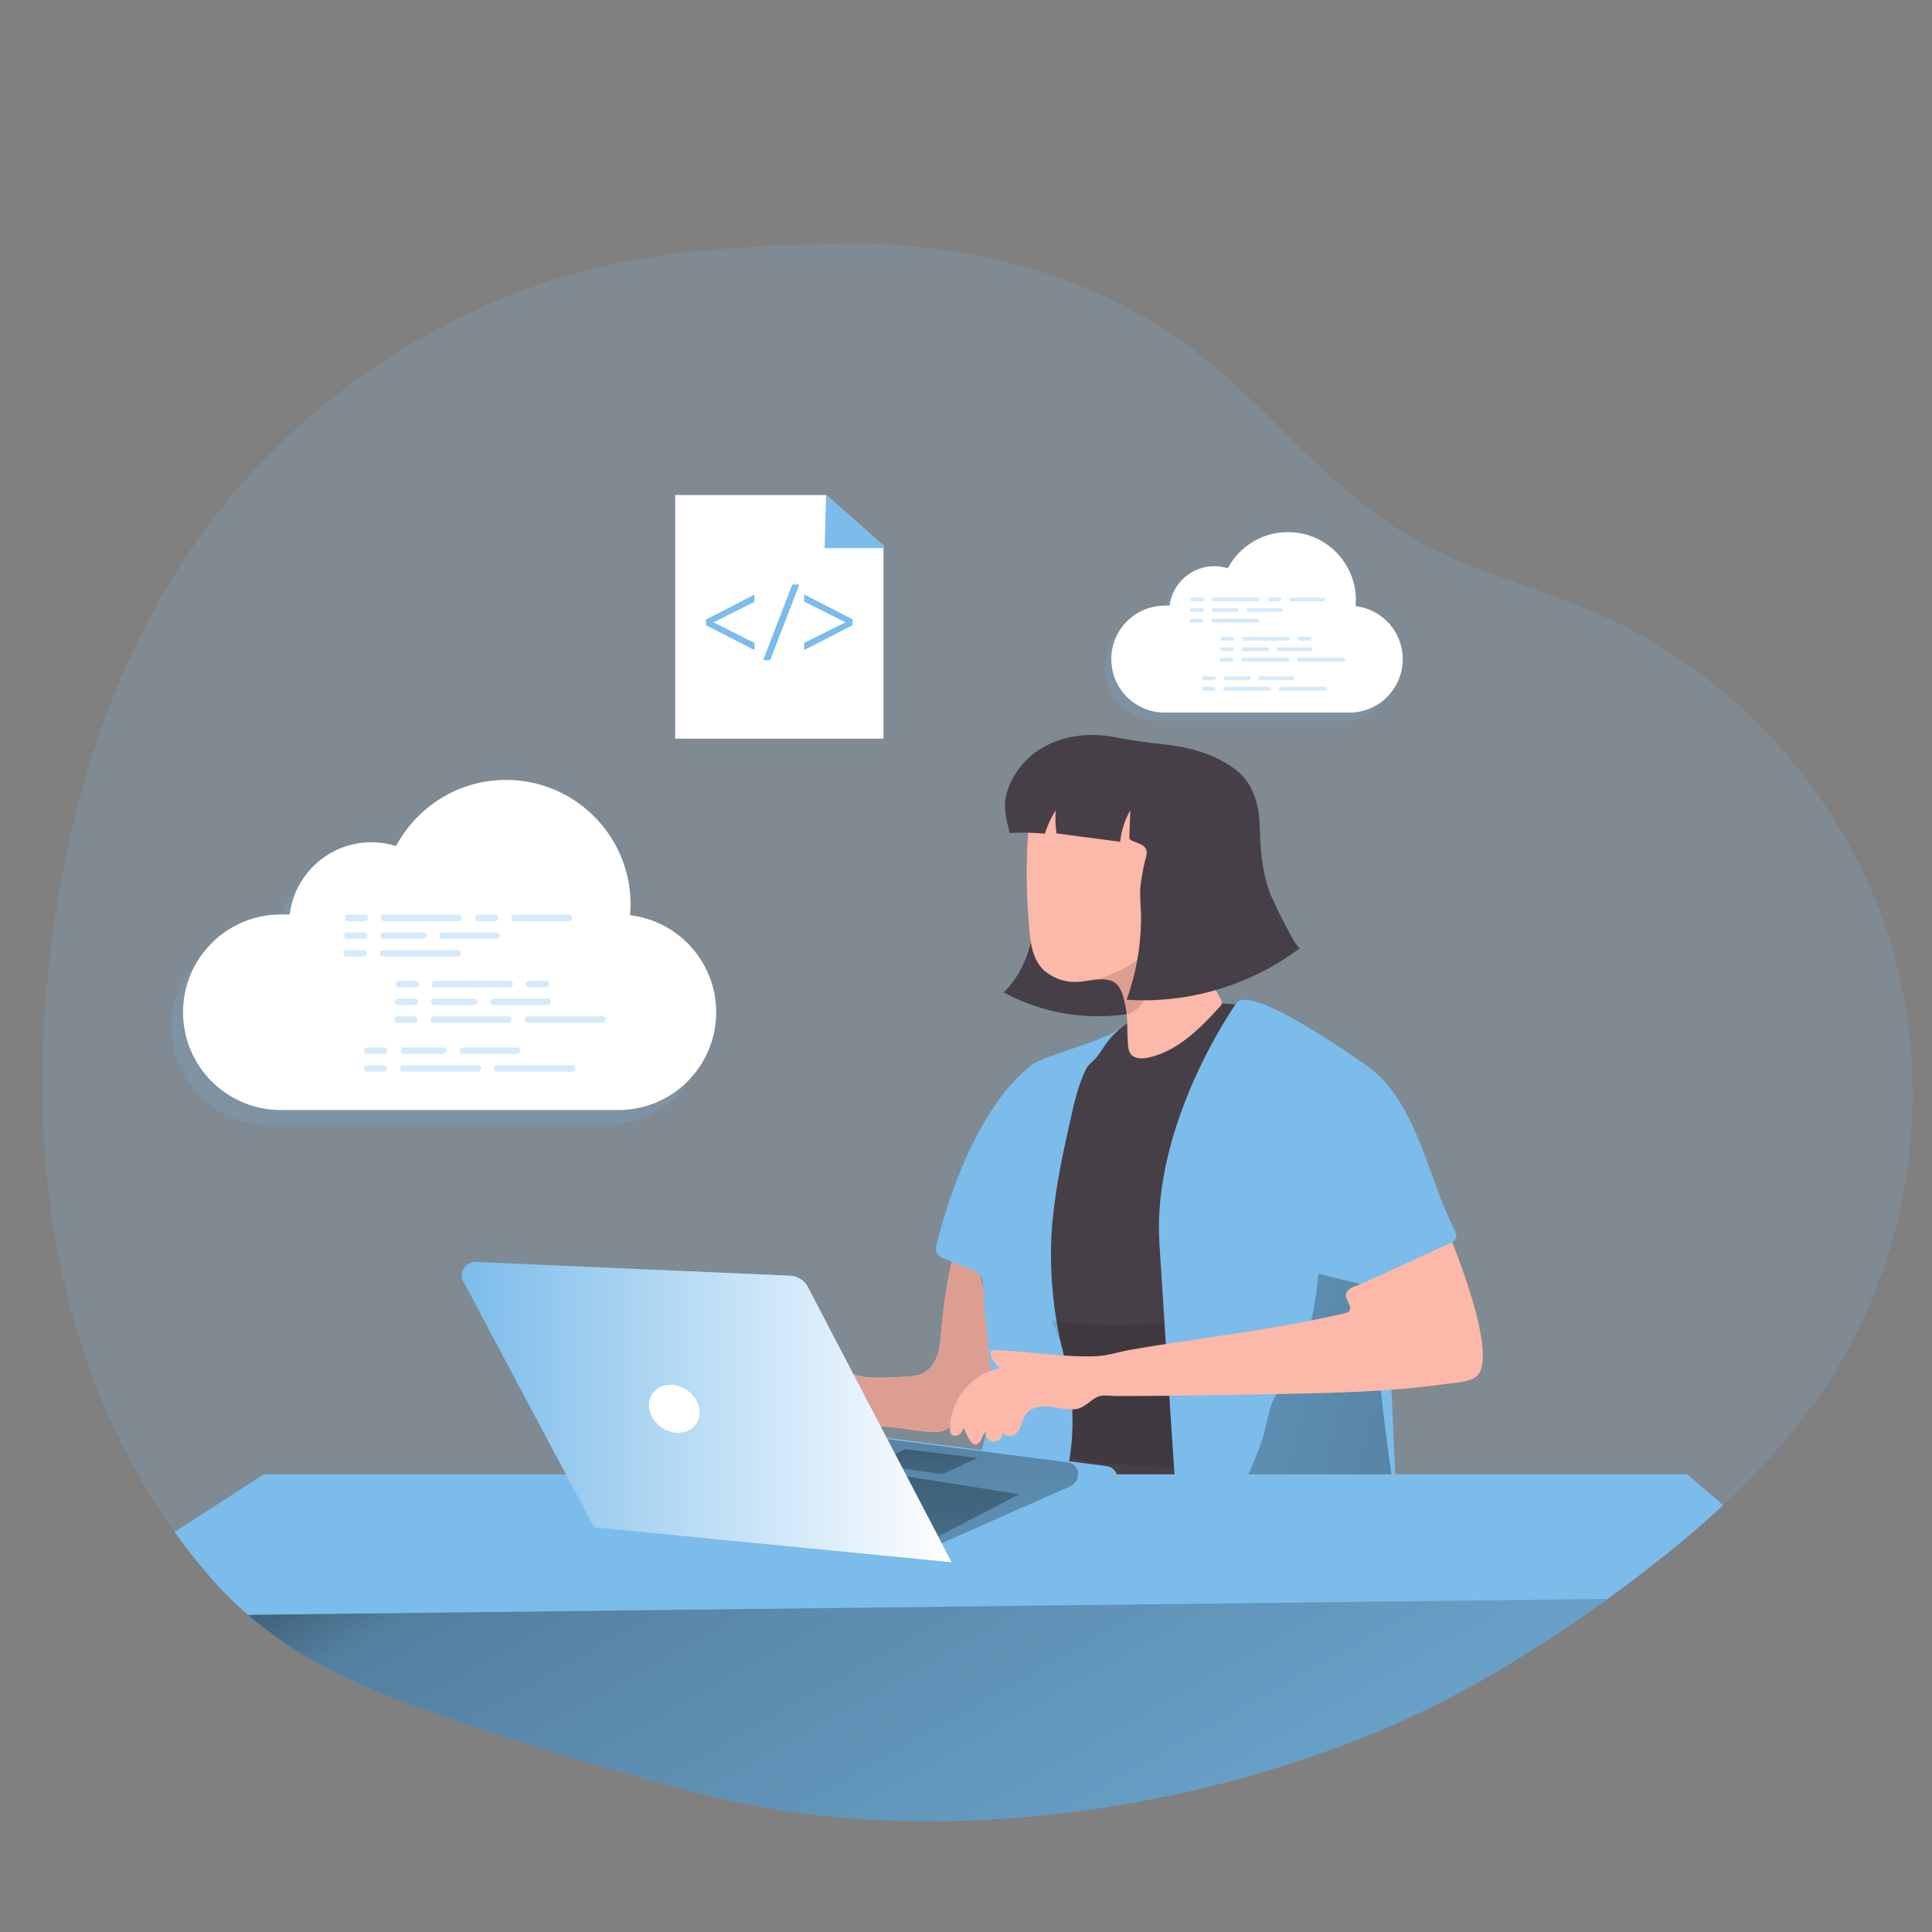 <svg xmlns="http://www.w3.org/2000/svg" xmlns:xlink="http://www.w3.org/1999/xlink" transform="scale(1)" id="_0704_Coding_9" viewBox="0 0 500 500" class="show_show__wrapper__graphic__5Waiy "><rect x="0" y="0" width="500" height="500" fill="#808080" stroke="none"/><title>React</title><defs><style>.cls-1{fill:url(#linear-gradient);}.cls-1,.cls-2,.cls-3,.cls-4,.cls-5,.cls-6,.cls-7,.cls-8,.cls-9,.cls-10,.cls-11,.cls-12,.cls-13{stroke-width:0px;}.cls-2{isolation:isolate;opacity:.18;}.cls-2,.cls-13{fill:#7bbceb;}.cls-14{opacity:.31;}.cls-3{fill:url(#linear-gradient-4);}.cls-4{fill:url(#linear-gradient-2);}.cls-5{fill:url(#linear-gradient-3);}.cls-6{fill:url(#linear-gradient-7);}.cls-7{fill:url(#linear-gradient-5);}.cls-8{fill:url(#linear-gradient-6);}.cls-9{fill:#473f47;}.cls-10{fill:#dd9e92;}.cls-11{fill:#fff;}.cls-12{fill:#fcb8a8;}</style><linearGradient id="linear-gradient" x1="172.01" y1="295.42" x2="346.15" y2="603.52" gradientUnits="userSpaceOnUse"><stop offset="0" stop-color="#000"></stop><stop offset=".08" stop-color="#000" stop-opacity=".69"></stop><stop offset=".21" stop-color="#000" stop-opacity=".32"></stop><stop offset="1" stop-color="#000" stop-opacity="0"></stop></linearGradient><linearGradient id="linear-gradient-2" x1="-38.78" y1="-79.79" x2="574.45" y2="539.97" gradientTransform="translate(726.17) rotate(-180) scale(1 -1)" xlink:href="#linear-gradient"></linearGradient><linearGradient id="linear-gradient-3" x1="430.55" y1="397.67" x2="168.43" y2="328.99" gradientUnits="userSpaceOnUse"><stop offset="0" stop-color="#000"></stop><stop offset=".08" stop-color="#000" stop-opacity=".69"></stop><stop offset=".21" stop-color="#000" stop-opacity=".32"></stop><stop offset="1" stop-color="#000" stop-opacity="0"></stop></linearGradient><linearGradient id="linear-gradient-4" x1="513.55" y1="318.12" x2="498.09" y2="524.94" gradientTransform="translate(726.17) rotate(-180) scale(1 -1)" xlink:href="#linear-gradient-3"></linearGradient><linearGradient id="linear-gradient-5" x1="487.6" y1="362.79" x2="484.11" y2="409.46" gradientTransform="translate(726.17) rotate(-180) scale(1 -1)" xlink:href="#linear-gradient-3"></linearGradient><linearGradient id="linear-gradient-6" x1="481.34" y1="349.42" x2="472.25" y2="470.93" gradientTransform="translate(726.17) rotate(-180) scale(1 -1)" xlink:href="#linear-gradient-3"></linearGradient><linearGradient id="linear-gradient-7" x1="479.9" y1="365.44" x2="606.69" y2="365.44" gradientTransform="translate(726.17) rotate(-180) scale(1 -1)" gradientUnits="userSpaceOnUse"><stop offset="0" stop-color="#fff"></stop><stop offset="1" stop-color="#fff" stop-opacity="0"></stop></linearGradient></defs><path class="cls-13" d="M416.01,413.81c-2.45,1.79-4.93,3.54-7.43,5.26-3.19,2.21-6.42,4.37-9.68,6.47-12.56,8.11-25.65,15.38-39.37,21.31-52.51,22.67-120.27,31.83-175.9,17.9-22.49-5.63-44.75-12.22-66.68-19.75-20.11-6.9-37.62-13.92-52.8-27.1l351.86-4.09Z"></path><path class="cls-1" d="M416.01,413.81c-2.45,1.79-4.93,3.54-7.43,5.26-3.19,2.21-6.42,4.37-9.68,6.47-12.56,8.11-25.65,15.38-39.37,21.31-52.51,22.67-120.27,31.83-175.9,17.9-22.49-5.63-44.75-12.22-66.68-19.75-20.11-6.9-37.62-13.92-52.8-27.1l351.86-4.09Z"></path><path class="cls-2" d="M474.08,356.36c-7.78,12.31-17.43,23.22-28.1,33.16-8.43,7.85-17.49,15.09-26.74,21.93-1.07.79-2.15,1.58-3.23,2.36l-351.86,4.09c-3.5-3.04-6.87-6.41-10.13-10.18-3.12-3.62-6.07-7.38-8.84-11.26-11.29-15.78-19.74-33.59-25.29-52.16-9.71-32.43-10.82-67.03-6.5-100.61,4.8-37.35,16.55-74.37,38.45-105,18.43-25.76,44.03-46.07,72.79-59.18,31.1-14.18,61.12-15.93,94.41-16.41,31.78-.46,64.21,8.1,89.57,27.27,19.91,15.06,35.08,36.16,56.66,48.71,15.24,8.86,32.77,12.88,48.88,20.03,35.64,15.79,63.79,47.61,75.12,84.91,11.33,37.29,5.64,79.4-15.19,112.34Z"></path><g id="character"><g id="character_1"><path class="cls-9" d="M351.79,414.79c.38-.53.74-1.07,1.09-1.63h-.01c-.35.55-.7,1.1-1.07,1.63Z"></path><path class="cls-9" d="M266.43,413.14h86.39c-.66-.39-9.03-5.21-20.43-9.7-.72-.28-1.42-.55-2.15-.83h-.01c-.72-.27-1.44-.53-2.18-.8-4.1-1.47-8.47-2.83-12.95-3.89-3.36-.8-6.76-1.43-10.16-1.82-7.54-.88-14.98-.55-21.49,1.82-4.32,1.58-8.23,4.07-11.47,7.72-2.04,2.3-3.88,4.8-5.54,7.49Z"></path><path class="cls-12" d="M222.22,356.05c-1.96-.54-3.86-1.5-5.85-2-1.54-.46-3.12-.93-4.72-.81-2.32.18-4.41,1.61-5.88,3.42-1.47,1.81-2.42,3.98-3.32,6.12-1.32,3.16-2.61,6.53-2.15,9.92.04.27.09.54.23.78.4.65,1.38.72,2.04.34s1.07-1.08,1.42-1.76c1.11-2.12,2-4.35,2.67-6.65-.14,3.45-1.54,6.92-.68,10.26,1.9.26,3.92-.83,4.74-2.57.64-1.35.6-3.01,1.51-4.2.02,1.27-.52,2.47-.91,3.68-.4,1.21-.66,2.57-.11,3.72.54,1.15,2.19,1.82,3.14.98.64-.56.73-1.5.82-2.34.21-1.83.67-3.63,1.35-5.33,1.92.5,3.17,2.66,5.14,2.85,3.04.3,3.79-3.36,6.76-3.26,3.46.12,6.99.81,10.43,1.2,1.9.22,3.89.43,5.66-.28,1.49-.59,2.65-1.77,3.77-2.91,3.61-3.69,7.38-7.65,8.53-12.69.64-2.79.41-5.7.04-8.54-.83-6.26-2.35-12.41-3.88-18.54-2.06-.92-4.27-1.49-6.52-1.67-1.37,6.15-2.32,12.4-2.85,18.68-.18,2.09-.31,4.2-.97,6.19s-1.92,3.87-3.81,4.79c-1.31.63-2.79.76-4.24.84-3.46.2-7.14.48-10.59.11-.59-.06-1.18-.19-1.76-.35Z"></path><path class="cls-10" d="M222.22,356.05c-1.96-.54-3.86-1.5-5.85-2-1.54-.46-3.12-.93-4.72-.81-2.32.18-4.41,1.61-5.88,3.42-1.47,1.81-2.42,3.98-3.32,6.12-1.32,3.16-2.61,6.53-2.15,9.92.04.27.09.54.23.78.4.65,1.38.72,2.04.34s1.07-1.08,1.42-1.76c1.11-2.12,2-4.35,2.67-6.65-.14,3.45-1.54,6.92-.68,10.26,1.9.26,3.92-.83,4.74-2.57.64-1.35.6-3.01,1.51-4.2.02,1.27-.52,2.47-.91,3.68-.4,1.21-.66,2.57-.11,3.72.54,1.15,2.19,1.82,3.14.98.64-.56.73-1.5.82-2.34.21-1.83.67-3.63,1.35-5.33,1.92.5,3.17,2.66,5.14,2.85,3.04.3,3.79-3.36,6.76-3.26,3.46.12,6.99.81,10.43,1.2,1.9.22,3.89.43,5.66-.28,1.49-.59,2.65-1.77,3.77-2.91,3.61-3.69,7.38-7.65,8.53-12.69.64-2.79.41-5.7.04-8.54-.83-6.26-2.35-12.41-3.88-18.54-2.06-.92-4.27-1.49-6.52-1.67-1.37,6.15-2.32,12.4-2.85,18.68-.18,2.09-.31,4.2-.97,6.19s-1.92,3.87-3.81,4.79c-1.31.63-2.79.76-4.24.84-3.46.2-7.14.48-10.59.11-.59-.06-1.18-.19-1.76-.35Z"></path><path class="cls-9" d="M267.29,241.78c-1.09,5.6-3.43,11.1-7.54,15.05,9.75,5.3,21.25,7.3,32.22,5.59,1.42-.22,3.09-.73,3.46-2.11.24-.89-.16-1.81-.56-2.64-1.62-3.41-3.24-6.81-4.86-10.22-1.6-3.35-3.22-6.74-5.58-9.61-1.99-2.41-4.46-4.39-7-6.22-1.95-1.41-7.13-6.31-9.11-3.27-.8,1.23-.12,5.43-.23,6.96-.15,2.17-.39,4.33-.81,6.47Z"></path><path class="cls-13" d="M289.25,266.11c-.18,2.24-19,7.12-21.91,9.27-12.93,9.58-21.23,31.6-24.91,46.55-.19.78-.37,1.64-.02,2.37.39.81,1.3,1.2,2.13,1.52,2.09.81,4.18,1.62,6.27,2.44,1.03.4,2.11.84,2.79,1.71.78,1.01.86,2.39.9,3.66.34,10.84,3.33,23.91,1.21,34.53-.91,5.69-3.13,11.12-3.98,16.82-.21,1.39-.32,2.85.13,4.18,3.08,9.1,19.64,7.47,26.92,8.09,0,0,10.46-130.93,10.48-131.14Z"></path><path class="cls-9" d="M272.43,315.43c-.15,1.59-.26,3.19-.34,4.79-.46,10.23.68,21.08,3.36,30.93.29,1.06.54,2.15.76,3.23.09.39.17.78.23,1.19.06.25.1.52.15.77.06.32.1.65.16.97.09.53.17,1.05.23,1.58.05.35.09.69.13,1.04.18,1.42.31,2.85.38,4.28-.01.03,0,.08,0,.12.09,1.64.1,3.29.07,4.93-.07,2.62-.29,5.24-.69,7.84-.12.78-.24,1.57-.4,2.35-.07.39-.14.78-.23,1.18-.08.38-.16.77-.25,1.17-.4,1.77-.89,3.51-1.47,5.22-.39,1.14-.82,2.26-1.29,3.37-.24.55-.5,1.1-.75,1.64-.17.36-.36.72-.54,1.06-.17.32-.35.65-.53.97-.21.38-.43.75-.66,1.12-.28.45-.57.89-.85,1.33-.32.47-.66.95-.99,1.42-2.25,3.2-4.69,6.29-5.85,10.01-.01.03-.02.08-.03.12-.09.29-.17.58-.24.88-.08.32-.14.65-.2.95-.05.31-.09.61-.12.92-.02.29-.03.58-.03.85v.1c0,.25.01.51.03.76.01.14.03.28.06.42,0,.07.01.14.02.21.05.28.09.55.16.83-.06-.28-.12-.55-.15-.83h90.27s.05.02.05.02c-.35.55-.7,1.1-1.07,1.63.38-.53.74-1.07,1.1-1.65.08-.14.16-.29.25-.43.17-.3.35-.61.51-.92.39-.77.72-1.59.87-2.46.44-2.57-.67-5.14-1.62-7.58-.48-1.26-.94-2.53-1.34-3.82-.12-.37-.23-.74-.33-1.12-.23-.75-.44-1.51-.63-2.27-.23-.87-.44-1.74-.62-2.62-.14-.69-.28-1.39-.4-2.08-.15-.83-.29-1.67-.4-2.5-.02-.14-.03-.28-.06-.42-.13-.89-.23-1.78-.31-2.67,0-.09-.01-.18-.02-.28-.08-.93-.15-1.88-.2-2.82v-.14c-.05-.98-.07-1.96-.07-2.94,0-1.39.05-2.76.13-4.12.08-1.36.22-2.71.38-4.06.03-.21.06-.42.08-.62.03-.25.07-.5.1-.74.06-.44.13-.89.21-1.34.09-.53.18-1.06.29-1.59.01-.06.02-.13.03-.2.38-2.04.82-4.06,1.3-6.07.24-1.04.5-2.07.77-3.11,1.34-5.15,2.9-10.2,4.39-15.28.28-.9.54-1.81.81-2.72.05-.18.1-.38.16-.58.27-.91.53-1.84.78-2.76.14-.52.28-1.05.43-1.58.06-.22.12-.44.18-.66,0-.02,0-.03.01-.07l.66-2.56c.1-.44.21-.88.31-1.32.48-2.07.94-4.13,1.32-6.23.09-.52.18-1.04.28-1.57.17-1.06.32-2.12.46-3.19.07-.53.14-1.07.2-1.6.18-1.62.31-3.26.39-4.89.06-1.21.06-2.46.01-3.74-.35-9.14-3.44-19.45-8.74-27.69-.66-1.03-1.23-2.49-2.11-3.33-.96-.93-2.58-1.57-3.72-2.27-2.6-1.6-5.19-3.22-7.76-4.85-1.93-1.23-3.86-2.46-5.78-3.71-.85-.55-1.69-1.19-2.59-1.66-.78-.4-1.76-.58-2.48-1.06-3.3-2.2-7.98-3.01-11.81-3.17-4.51-.19-9.06-.19-13.53.57-6,1.02-11.93,3.51-16.01,8.02-1.35,1.48-2.36,3.16-3.5,4.8-.92,1.32-2.48,2.19-3.19,3.67-2.14,4.41-3.14,9.29-4.21,14.04-1.83,8.14-3.55,16.34-4.33,24.63Z"></path><path class="cls-4" d="M272.2,341.73c.22.5.43.99.62,1.49.02.05.03.09.06.14.2.49.38.97.57,1.45.2.52.38,1.04.57,1.56.18.53.36,1.05.52,1.58.17.53.33,1.06.48,1.59s.3,1.06.44,1.6c.29,1.06.54,2.15.76,3.23.08.39.16.8.23,1.19.06.25.1.52.15.77.06.32.1.65.16.97.08.53.16,1.05.23,1.58.05.35.09.69.13,1.04.17,1.42.3,2.85.38,4.28-.01.03,0,.08,0,.12.08,1.64.1,3.29.05,4.93-.06,2.62-.29,5.24-.68,7.83h.01c1.1.45,2.26.76,3.44.98,1.02.2,2.07.33,3.09.45,6.58.73,13.23.66,19.77,1.59.23.03.45.07.68.1,6.33.98,12.64,3.04,17.43,7.25,3.19,2.79,5.32,6.43,6.22,10.46.23.97.37,1.95.45,2.97.02.31.05.61.08.92.05.45.09.91.15,1.36.4,3.34,1.04,6.58,1.24,9.96h23.39s.05.02.05.02c0-.01.01-.01.01-.02h.01c.08-.14.16-.29.25-.43.17-.3.35-.61.51-.92.39-.77.72-1.59.87-2.46.44-2.57-.67-5.14-1.62-7.58-.48-1.26-.94-2.53-1.34-3.82-.12-.37-.23-.74-.33-1.12-.23-.75-.44-1.51-.63-2.27-.23-.87-.44-1.74-.62-2.62-.14-.69-.28-1.39-.4-2.08-.15-.83-.29-1.67-.4-2.5-.02-.14-.03-.28-.06-.42-.13-.89-.23-1.78-.31-2.67,0-.09-.01-.18-.02-.28-.08-.93-.15-1.88-.2-2.82v-.14c-.05-.98-.07-1.96-.07-2.94,0-1.39.05-2.76.13-4.12.08-1.36.22-2.71.38-4.06.03-.21.06-.42.08-.62.03-.25.07-.5.1-.74.07-.45.14-.89.22-1.34.09-.53.18-1.06.28-1.59.01-.06.02-.13.03-.2.39-2.04.83-4.06,1.3-6.07.25-1.04.51-2.08.77-3.11,1.34-5.15,2.9-10.2,4.39-15.28.28-.9.54-1.81.81-2.72.05-.18.1-.38.16-.58.27-.91.53-1.84.78-2.76.14-.52.28-1.05.43-1.57h0c.06-.23.12-.45.18-.67,0-.02,0-.03.01-.05t0-.02l.66-2.56c.1-.44.21-.88.31-1.32.48-2.07.94-4.13,1.32-6.23.09-.52.18-1.04.28-1.56t0-.01c.17-1.06.32-2.12.46-3.19-.23-.09-.47-.17-.7-.27-3.32-1.25-6.65-2.49-9.97-3.74-5.03-1.88-10.05-3.76-15.08-5.64.05,2.02,0,4.05-.15,6.11h0c-.24,3.79-.81,7.56-1.81,11.19-2.48,9.02-15.54,13.79-23.71,15.48-2.92.6-5.88,1.09-8.83,1.42-6.05.74-12.14.94-18.22.62-3.66-.18-7.31-.57-10.92-1.13Z"></path><path class="cls-13" d="M319.97,259.61s-21.85,30.71-19.92,62.11c1.93,31.41,5.8,87.65,5.8,87.65l55.76-15.41c-.43-10.76-.89-21.51-1.42-32.26-.33-6.75-1.77-14.23-1.35-20.94.53-8.51,10.83-13.93,16.99-19.25.42-.36.86-.75,1.01-1.28.2-.69-.14-1.41-.47-2.05-6.97-13.69-9.71-33.37-22.82-42.49-3.76-2.62-29.97-21.14-33.57-16.07Z"></path><path class="cls-5" d="M341.2,329.68c-.8,8.62-2.62,18.12-6.85,25.75-1.32,2.38-3.52,4.26-4.69,6.65-1.51,3.09-1.86,7.18-2.99,10.47-2.91,8.49-6.92,16.6-11.92,24.05-2.92,4.35-6.21,8.57-7.93,13.52,18.35-1.73,35.8-8.51,52.98-15.21.65-.25,1.34-.54,1.72-1.13.45-.7.32-1.6.18-2.42-3.4-19.3-5.11-38.89-7.1-58.48,0,0-13.4-3.21-13.4-3.21Z"></path><path class="cls-12" d="M348.65,334.19c.08-.12.19-.23.31-.35.87-.82,2.79-1.3,3.9-1.81,3.1-1.42,6.2-2.84,9.29-4.27,4.55-2.09,9.11-4.18,13.66-6.27,0,0,11.73,28.31,6.7,34.34-1.56,1.87-5.97,2-8.12,2.31-16.04,2.32-32.54,2.38-48.72,2.74-8.75.19-17.51.31-26.26.37-3.5.03-7.01.04-10.51.05-1.27,0-2.99-.31-4.22,0-2.32.59-3.63,3.08-6.46,3.4-2.18.25-4.35-.43-6.53-.67s-4.68.09-6.03,1.82c-.67.86-.96,1.94-1.34,2.96s-.92,2.06-1.88,2.59-2.4.26-2.77-.77c-.11,1.29-1.21,2.48-2.5,2.48s-2.43-1.44-1.97-2.64c-.65.45-.88,1.28-1.2,2.01s-.97,1.47-1.75,1.33c-.49-.09-.85-.5-1.14-.91-.72-1.03-1.26-2.18-1.59-3.39-.37.71-.78,1.45-1.47,1.85s-1.75.26-2.06-.47c-.09-.22-.11-.46-.12-.7-.3-7.52,5.55-14.8,12.95-16.14-1.17-.79-2.04-2.02-2.4-3.38-.1-.39-.14-.87.17-1.13.23-.19.55-.18.85-.16l3.21.2c7.52.46,15.42,1.7,22.94,1.41,3.02-.12,6.21-1.19,9.24-1.71,3.69-.64,7.38-1.22,11.08-1.79,14.79-2.26,29.65-4.19,44.22-7.65.35-.08.73-.18.97-.46,1.26-1.46-1.73-3.4-.44-5.2Z"></path><path class="cls-12" d="M312.45,263.99c-4.35,4.43-9.24,8.38-15.21,9.71-1.66.37-3.71.37-4.68-1.02-.47-.67-.57-1.52-.64-2.33-.43-4.88.33-9.47-1.79-14.05-1.2-2.6-3.33-3.01-5.71-2.85-2.05.12-4.26.69-6.23.69-2.94,0-5.76-1.07-7.98-2.99-2.83-2.57-3.55-6.85-3.83-10.76-.45-4.88-.67-9.86-.67-14.67,0-4.29.22-8.63.59-12.91.27-2.76.36-4.87,2.57-6.77,6.09-4.7,13.41-7.57,21.09-8.27,5.76-.64,12.12.1,16.43,4,2.96,3.05,4.94,6.94,5.62,11.13,1.01,6.15,1.14,10.85-.26,16.86-.86,3.74-3.89,8.48-3.43,12.34.47,4.02,3.06,8.17,4.97,11.64.85,1.54,1.69,3.08,2.54,4.62.23.41.46.88.37,1.34-.07.35-.32.62-.56.89-1.04,1.14-2.1,2.28-3.19,3.4Z"></path><path class="cls-10" d="M292.83,262.12c-.23.12-.47.23-.72.33-.09.04-.19.07-.27,0-.04-.03-.06-.09-.08-.14-.63-1.99-.74-4.09-1.64-6.01-1.2-2.6-3.33-3.01-5.71-2.87,0,0,10.21-3.63,11.68-6.94-.11.25.4,1.42.46,1.7.31,1.4.49,2.84.52,4.28.09,3.84-.69,7.79-4.24,9.65Z"></path><path class="cls-9" d="M265.9,215.48c-1.53-.02-3.06.02-4.58.13-1.02-4.19-1.97-7.15-.43-11.46,1.43-4.01,4.21-7.55,7.75-9.92,5.73-3.85,13.12-4.79,19.89-3.44,4.4.88,8.51,1.39,12.94,1.88s9.2,1.5,13.42,3.56c2.77,1.35,5.47,3.01,7.39,5.42,2.86,3.58,3.68,8.37,3.77,12.95.11,5.64.65,10.9,2.51,16.3.44,1.28,7.02,15.11,7.89,14.45-12.72,9.63-28.97,14.47-44.88,13.38,2.38-6.56,3.64-13.52,3.73-20.49.04-3.46-.55-6.87.02-10.29.32-1.91.66-3.91,1.17-5.78.37-1.36.61-2.46-.8-3.39-.85-.56-1.88-.78-2.79-1.24-.21-.11-.43-.24-.54-.45-.11-.2-.1-.44-.09-.67.08-2.24.17-4.49.25-6.73-1.42,2.51-2.32,5.3-2.63,8.16-5.49-.72-10.98-1.44-16.47-2.17-.29-1.98-.36-3.98-.21-5.97-1.18,1.89-2.13,3.93-2.82,6.05-1.49-.15-2.98-.24-4.48-.27Z"></path></g></g><path class="cls-13" d="M445.98,389.52c-8.43,7.85-17.49,15.09-26.74,21.93-1.07.79-2.15,1.58-3.23,2.36l-351.86,4.09c-3.5-3.04-6.87-6.41-10.13-10.18-3.12-3.62-6.07-7.38-8.84-11.26l23.1-14.91h368.37l9.33,7.97Z"></path><g id="laptop"><path class="cls-13" d="M246.28,404.3l40.6-17.99c3.46-1.53,3.03-6.44-.6-6.9l-66.11-8.51-66.42,24.36,92.53,9.04h0Z"></path><path class="cls-3" d="M240.17,400.96l36.7-16.26c3.13-1.38,2.74-5.82-.54-6.24l-59.75-7.69-60.04,22.02,83.63,8.17h0Z"></path><polygon class="cls-7" points="253.03 377.31 243.8 381.55 226.4 378.92 234.24 375.06 253.03 377.31"></polygon><polygon class="cls-8" points="231.08 381.55 263.78 386.71 238.76 399.76 231.08 381.55"></polygon><path class="cls-13" d="M246.28,404.3l-37.21-71.24c-.91-1.73-2.67-2.83-4.7-2.92l-81.17-3.55c-2.63-.12-4.54,2.7-3.35,4.95l33.9,63.73,92.53,9.04h0Z"></path><path class="cls-6" d="M246.28,404.3l-37.21-71.24c-.91-1.73-2.67-2.83-4.7-2.92l-81.17-3.55c-2.63-.12-4.54,2.7-3.35,4.95l33.9,63.73,92.53,9.04h0Z"></path><ellipse class="cls-11" cx="174.5" cy="364.57" rx="5.85" ry="6.88" transform="translate(-224.56 300.45) rotate(-55.29)"></ellipse></g><path class="cls-2" d="M349.19,158.95c.04-.5.08-1.01.08-1.52,0-9.73-7.88-17.61-17.61-17.61-6.74,0-12.59,3.79-15.55,9.36-1.1-.35-2.28-.54-3.5-.54-5.94,0-10.84,4.46-11.55,10.21h-1.26c-7.64,0-13.84,6.19-13.84,13.84s6.19,13.84,13.84,13.84h47.75c7.64,0,13.84-6.19,13.84-13.84,0-7.08-5.33-12.91-12.19-13.73Z"></path><path class="cls-11" d="M350.83,156.84c.04-.5.08-1.01.08-1.52,0-9.73-7.88-17.61-17.61-17.61-6.74,0-12.59,3.79-15.55,9.36-1.1-.35-2.28-.54-3.5-.54-5.94,0-10.84,4.46-11.55,10.21h-1.26c-7.64,0-13.84,6.19-13.84,13.84s6.19,13.84,13.84,13.84h47.75c7.64,0,13.84-6.19,13.84-13.84,0-7.08-5.33-12.91-12.19-13.73Z"></path><g class="cls-14"><path class="cls-13" d="M311.11,155.66h-2.57c-.28,0-.49-.22-.48-.5h0c0-.28.24-.5.52-.5h2.57c.28,0,.49.22.48.5h0c0,.28-.24.5-.52.5Z"></path><path class="cls-13" d="M325.55,155.66h-11.45c-.28,0-.49-.22-.48-.5h0c0-.28.24-.5.52-.5h11.45c.28,0,.49.22.48.5h0c0,.28-.24.5-.52.5Z"></path><path class="cls-13" d="M310.92,161.1h-2.57c-.28,0-.49-.22-.48-.5h0c0-.28.24-.5.52-.5h2.57c.28,0,.49.22.48.5h0c0,.28-.24.5-.52.5Z"></path><path class="cls-13" d="M325.36,161.1h-11.45c-.28,0-.49-.22-.48-.5h0c0-.28.24-.5.52-.5h11.45c.28,0,.49.22.48.5h0c0,.28-.24.5-.52.5Z"></path><path class="cls-13" d="M311.02,158.38h-2.57c-.28,0-.49-.22-.48-.5h0c0-.28.24-.5.52-.5h2.57c.28,0,.49.22.48.5h0c0,.28-.24.5-.52.5Z"></path><path class="cls-13" d="M331.11,155.66h-2.57c-.28,0-.49-.22-.48-.5h0c0-.28.24-.5.52-.5h2.57c.28,0,.49.22.48.5h0c0,.28-.24.5-.52.5Z"></path><path class="cls-13" d="M320.07,158.38h-6.06c-.28,0-.49-.22-.48-.5h0c0-.28.24-.5.52-.5h6.06c.28,0,.49.22.48.5h0c0,.28-.24.5-.52.5Z"></path><path class="cls-13" d="M331.37,158.38h-8.3c-.28,0-.49-.22-.48-.5h0c0-.28.24-.5.52-.5h8.3c.28,0,.49.22.48.5h0c0,.28-.24.5-.52.5Z"></path><path class="cls-13" d="M342.4,155.66h-8.3c-.28,0-.49-.22-.48-.5h0c0-.28.24-.5.52-.5h8.3c.28,0,.49.22.48.5h0c0,.28-.24.5-.52.5Z"></path><path class="cls-13" d="M318.9,165.81h-2.57c-.28,0-.49-.22-.48-.5h0c0-.28.24-.5.52-.5h2.57c.28,0,.49.22.48.5h0c0,.28-.24.5-.52.5Z"></path><path class="cls-13" d="M333.34,165.81h-11.45c-.28,0-.49-.22-.48-.5h0c0-.28.24-.5.52-.5h11.45c.28,0,.49.22.48.5h0c0,.28-.24.5-.52.5Z"></path><path class="cls-13" d="M318.72,171.24h-2.57c-.28,0-.49-.22-.48-.5h0c0-.28.24-.5.52-.5h2.57c.28,0,.49.22.48.5h0c0,.28-.24.5-.52.5Z"></path><path class="cls-13" d="M333.16,171.24h-11.45c-.28,0-.49-.22-.48-.5h0c0-.28.24-.5.52-.5h11.45c.28,0,.49.22.48.5h0c0,.28-.24.5-.52.5Z"></path><path class="cls-13" d="M347.6,171.24h-11.45c-.28,0-.49-.22-.48-.5h0c0-.28.24-.5.52-.5h11.45c.28,0,.49.22.48.5h0c0,.28-.24.5-.52.5Z"></path><path class="cls-13" d="M318.81,168.53h-2.57c-.28,0-.49-.22-.48-.5h0c0-.28.24-.5.52-.5h2.57c.28,0,.49.22.48.5h0c0,.28-.24.5-.52.5Z"></path><path class="cls-13" d="M338.9,165.81h-2.57c-.28,0-.49-.22-.48-.5h0c0-.28.24-.5.52-.5h2.57c.28,0,.49.22.48.5h0c0,.28-.24.5-.52.5Z"></path><path class="cls-13" d="M327.86,168.53h-6.06c-.28,0-.49-.22-.48-.5h0c0-.28.24-.5.52-.5h6.06c.28,0,.49.22.48.5h0c0,.28-.24.5-.52.5Z"></path><path class="cls-13" d="M339.16,168.53h-8.3c-.28,0-.49-.22-.48-.5h0c0-.28.24-.5.52-.5h8.3c.28,0,.49.22.48.5h0c0,.28-.24.5-.52.5Z"></path><path class="cls-13" d="M314.03,178.75h-2.57c-.28,0-.49-.22-.48-.5h0c0-.28.24-.5.52-.5h2.57c.28,0,.49.22.48.5h0c0,.28-.24.5-.52.5Z"></path><path class="cls-13" d="M328.47,178.75h-11.45c-.28,0-.49-.22-.48-.5h0c0-.28.24-.5.52-.5h11.45c.28,0,.49.22.48.5h0c0,.28-.24.5-.52.5Z"></path><path class="cls-13" d="M342.91,178.75h-11.45c-.28,0-.49-.22-.48-.5h0c0-.28.24-.5.52-.5h11.45c.28,0,.49.22.48.5h0c0,.28-.24.5-.52.5Z"></path><path class="cls-13" d="M314.12,176.03h-2.57c-.28,0-.49-.22-.48-.5h0c0-.28.24-.5.52-.5h2.57c.28,0,.49.22.48.5h0c0,.28-.24.5-.52.5Z"></path><path class="cls-13" d="M323.17,176.03h-6.06c-.28,0-.49-.22-.48-.5h0c0-.28.24-.5.52-.5h6.06c.28,0,.49.22.48.5h0c0,.28-.24.5-.52.5Z"></path><path class="cls-13" d="M334.47,176.03h-8.3c-.28,0-.49-.22-.48-.5h0c0-.28.24-.5.52-.5h8.3c.28,0,.49.22.48.5h0c0,.28-.24.5-.52.5Z"></path></g><path class="cls-2" d="M160.06,240.71c.08-.92.14-1.85.14-2.79,0-17.79-14.43-32.22-32.22-32.22-12.34,0-23.04,6.94-28.46,17.12-2.02-.64-4.17-.98-6.4-.98-10.88,0-19.83,8.15-21.13,18.68h-2.3c-13.98,0-25.31,11.33-25.31,25.31s11.33,25.31,25.31,25.31h87.36c13.98,0,25.31-11.33,25.31-25.31,0-12.96-9.75-23.63-22.31-25.12Z"></path><path class="cls-11" d="M163.05,236.85c.08-.92.14-1.85.14-2.79,0-17.79-14.43-32.22-32.22-32.22-12.34,0-23.04,6.94-28.46,17.12-2.02-.64-4.17-.98-6.4-.98-10.88,0-19.83,8.15-21.13,18.68h-2.3c-13.98,0-25.31,11.33-25.31,25.31s11.33,25.31,25.31,25.31h87.36c13.98,0,25.31-11.33,25.31-25.31,0-12.96-9.75-23.63-22.31-25.12Z"></path><g class="cls-14"><path class="cls-13" d="M94.33,238.39h-4.33c-.47,0-.83-.38-.81-.84h0c.02-.47.41-.84.87-.84h4.33c.47,0,.83.38.81.84h0c-.02.47-.41.84-.87.84Z"></path><path class="cls-13" d="M118.71,238.39h-19.32c-.47,0-.83-.38-.81-.84h0c.02-.47.41-.84.87-.84h19.32c.47,0,.83.38.81.84h0c-.02.47-.41.84-.87.84Z"></path><path class="cls-13" d="M94.02,247.56h-4.33c-.47,0-.83-.38-.81-.84h0c.02-.47.41-.84.87-.84h4.33c.47,0,.83.38.81.84h0c-.02.47-.41.84-.87.84Z"></path><path class="cls-13" d="M118.4,247.56h-19.32c-.47,0-.83-.38-.81-.84h0c.02-.47.41-.84.87-.84h19.32c.47,0,.83.38.81.84h0c-.02.47-.41.84-.87.84Z"></path><path class="cls-13" d="M94.18,242.97h-4.33c-.47,0-.83-.38-.81-.84h0c.02-.47.41-.84.87-.84h4.33c.47,0,.83.38.81.84h0c-.02.47-.41.84-.87.84Z"></path><path class="cls-13" d="M128.09,238.39h-4.33c-.47,0-.83-.38-.81-.84h0c.02-.47.41-.84.87-.84h4.33c.47,0,.83.38.81.84h0c-.02.47-.41.84-.87.84Z"></path><path class="cls-13" d="M109.46,242.97h-10.23c-.47,0-.83-.38-.81-.84h0c.02-.47.41-.84.87-.84h10.23c.47,0,.83.38.81.84h0c-.02.47-.41.84-.87.84Z"></path><path class="cls-13" d="M128.53,242.97h-14.01c-.47,0-.83-.38-.81-.84h0c.02-.47.41-.84.87-.84h14.01c.47,0,.83.38.81.84h0c-.02.47-.41.84-.87.84Z"></path><path class="cls-13" d="M147.16,238.39h-14.01c-.47,0-.83-.38-.81-.84h0c.02-.47.41-.84.87-.84h14.01c.47,0,.83.38.81.84h0c-.02.47-.41.84-.87.84Z"></path><path class="cls-13" d="M107.48,255.52h-4.33c-.47,0-.83-.38-.81-.84h0c.02-.47.41-.84.87-.84h4.33c.47,0,.83.38.81.84h0c-.02.47-.41.84-.87.84Z"></path><path class="cls-13" d="M131.86,255.52h-19.32c-.47,0-.83-.38-.81-.84h0c.02-.47.41-.84.87-.84h19.32c.47,0,.83.38.81.84h0c-.02.47-.41.84-.87.84Z"></path><path class="cls-13" d="M107.18,264.69h-4.33c-.47,0-.83-.38-.81-.84h0c.02-.47.41-.84.87-.84h4.33c.47,0,.83.38.81.84h0c-.02.47-.41.84-.87.84Z"></path><path class="cls-13" d="M131.55,264.69h-19.32c-.47,0-.83-.38-.81-.84h0c.02-.47.41-.84.87-.84h19.32c.47,0,.83.38.81.84h0c-.02.47-.41.84-.87.84Z"></path><path class="cls-13" d="M155.93,264.69h-19.32c-.47,0-.83-.38-.81-.84h0c.02-.47.41-.84.87-.84h19.32c.47,0,.83.38.81.84h0c-.02.47-.41.84-.87.84Z"></path><path class="cls-13" d="M107.33,260.11h-4.33c-.47,0-.83-.38-.81-.84h0c.02-.47.41-.84.87-.84h4.33c.47,0,.83.38.81.84h0c-.02.47-.41.84-.87.84Z"></path><path class="cls-13" d="M141.25,255.52h-4.33c-.47,0-.83-.38-.81-.84h0c.02-.47.41-.84.87-.84h4.33c.47,0,.83.38.81.84h0c-.02.47-.41.84-.87.84Z"></path><path class="cls-13" d="M122.62,260.11h-10.23c-.47,0-.83-.38-.81-.84h0c.02-.47.41-.84.87-.84h10.23c.47,0,.83.38.81.84h0c-.02.47-.41.84-.87.84Z"></path><path class="cls-13" d="M141.68,260.11h-14.01c-.47,0-.83-.38-.81-.84h0c.02-.47.41-.84.87-.84h14.01c.47,0,.83.38.81.84h0c-.02.47-.41.84-.87.84Z"></path><path class="cls-13" d="M99.26,277.36h-4.33c-.47,0-.83-.38-.81-.84h0c.02-.47.41-.84.87-.84h4.33c.47,0,.83.38.81.84h0c-.02.47-.41.84-.87.84Z"></path><path class="cls-13" d="M123.63,277.36h-19.32c-.47,0-.83-.38-.81-.84h0c.02-.47.41-.84.87-.84h19.32c.47,0,.83.38.81.84h0c-.02.47-.41.84-.87.84Z"></path><path class="cls-13" d="M148.01,277.36h-19.32c-.47,0-.83-.38-.81-.84h0c.02-.47.41-.84.87-.84h19.32c.47,0,.83.38.81.84h0c-.02.47-.41.84-.87.84Z"></path><path class="cls-13" d="M99.41,272.77h-4.33c-.47,0-.83-.38-.81-.84h0c.02-.47.41-.84.87-.84h4.33c.47,0,.83.38.81.84h0c-.02.47-.41.84-.87.84Z"></path><path class="cls-13" d="M114.7,272.77h-10.23c-.47,0-.83-.38-.81-.84h0c.02-.47.41-.84.87-.84h10.23c.47,0,.83.38.81.84h0c-.02.47-.41.84-.87.84Z"></path><path class="cls-13" d="M133.76,272.77h-14.01c-.47,0-.83-.38-.81-.84h0c.02-.47.41-.84.87-.84h14.01c.47,0,.83.38.81.84h0c-.02.47-.41.84-.87.84Z"></path></g><polygon class="cls-11" points="228.65 191.17 174.74 191.17 174.74 128.11 213.79 128.11 228.65 141.2 228.65 191.17"></polygon><polygon class="cls-13" points="213.41 141.85 228.65 141.85 228.65 141.2 213.79 128.11 213.41 141.85"></polygon><path class="cls-13" d="M182.73,160.33l12.54-6.46v1.87l-10.57,5.3v.05l10.57,5.3v1.87l-12.54-6.46v-1.46Z"></path><path class="cls-13" d="M197.5,170.85l7.54-19.59h1.84l-7.57,19.59h-1.81Z"></path><path class="cls-13" d="M220.66,161.81l-12.54,6.43v-1.87l10.65-5.3v-.05l-10.65-5.3v-1.87l12.54,6.43v1.51Z"></path></svg>